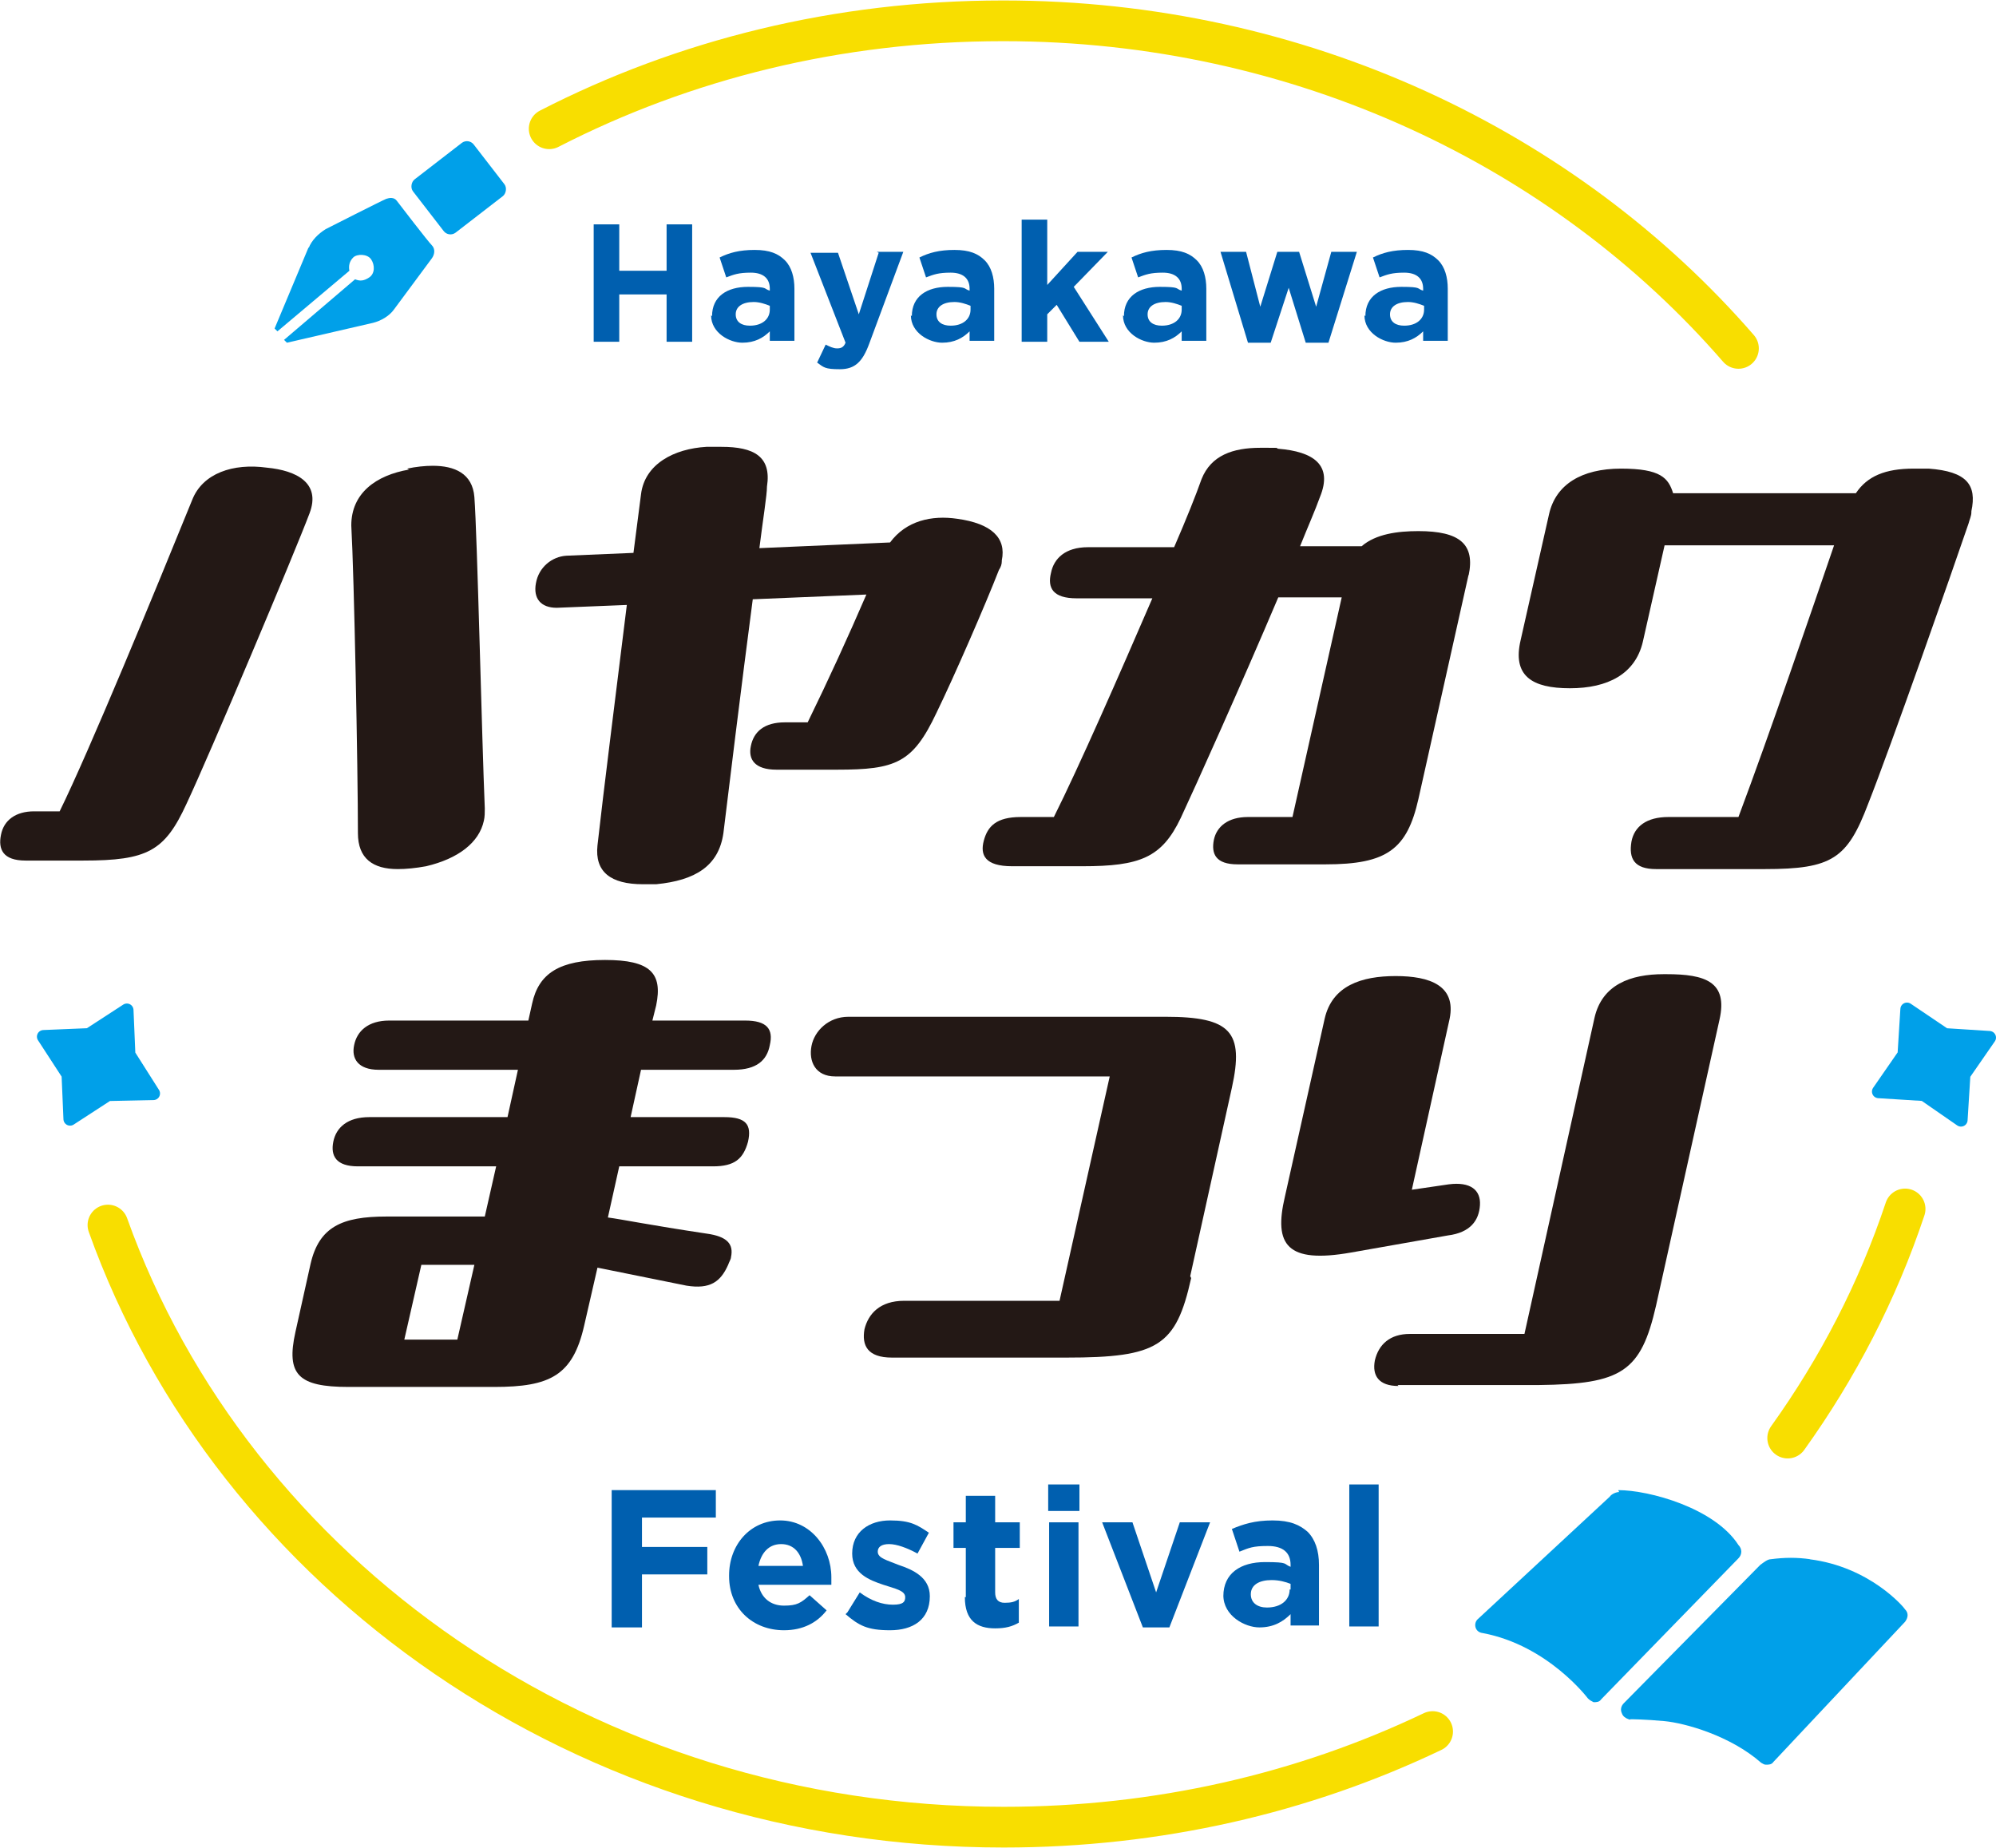 <?xml version="1.0" encoding="UTF-8"?>
<svg id="event_x5F_logo" xmlns="http://www.w3.org/2000/svg" width="210.8" height="195.2" version="1.1" viewBox="0 0 210.8 195.2">
  <!-- Generator: Adobe Illustrator 29.5.1, SVG Export Plug-In . SVG Version: 2.1.0 Build 141)  -->
  <polygon points="207.1 118.3 207.4 113.5 210.1 109.6 205.4 109.3 201.4 106.6 201.1 111.4 198.4 115.3 203.2 115.6 207.1 118.3" fill="#00a0e9" stroke="#00a0e9" stroke-linecap="round" stroke-linejoin="round" stroke-width="1.4"/>
  <polygon points="16.2 115.5 13.6 111.4 13.4 106.7 9.4 109.3 4.6 109.5 7.2 113.5 7.4 118.2 11.4 115.6 16.2 115.5" fill="#00a0e9" stroke="#00a0e9" stroke-linecap="round" stroke-linejoin="round" stroke-width="1.4"/>
  <g>
    <path d="M2.7,90.9c-2.4,0-2.9-1.2-2.6-2.7.3-1.6,1.6-2.5,3.5-2.5h2.7c3.1-6.3,10.1-23.3,14-32.9,1.1-2.8,4.3-3.9,7.9-3.4,3.1.3,5.7,1.6,4.5,4.8-1.5,4-10.6,25.6-13,30.7-2.3,5-4.1,6-10.9,6H2.7ZM43,49.5c.9-.2,1.9-.3,2.7-.3,2.3,0,4.2.8,4.4,3.3.3,3.9.8,25.9,1.1,32.9,0,.4,0,.9-.1,1.3-.5,2.3-2.7,4-6.1,4.8-1.1.2-2.1.3-3,.3-2.6,0-4.2-1.1-4.2-3.8,0-6.7-.4-27.2-.7-32.5,0-3.4,2.6-5.3,6.1-5.9Z" fill="#231815"/>
    <path d="M105.8,59.3c0,.3-.1.6-.3.9-1.4,3.6-4.7,11.2-6.6,15.1-2.5,5.3-4.3,6-10.5,6h-6.4c-2.3,0-3-1.1-2.7-2.5.3-1.5,1.4-2.5,3.6-2.5h2.4c2.2-4.5,4.3-9.1,6.2-13.5l-12,.5c-1.2,9.1-2.6,20.6-3.1,24.7-.5,3.5-3,5-7.1,5.4-.5,0-.9,0-1.4,0-3.4,0-5.1-1.3-4.8-4.1.6-5.4,2-16.5,3.1-25.4l-7.4.3c-1.7,0-2.5-1-2.2-2.6h0c.3-1.7,1.7-2.8,3.2-2.9l7.1-.3.8-6.2c.4-3.2,3.5-4.8,6.9-5,.6,0,1.1,0,1.6,0,3.4,0,5.3,1,4.8,4.2,0,.9-.4,3.3-.8,6.5l13.8-.6c1.7-2.3,4.4-2.9,7.1-2.5,3.6.5,5.2,2,4.7,4.4Z" fill="#231815"/>
    <path d="M155.1,60.7l-5.3,23.7c-1.2,5.3-3.3,6.9-9.8,6.9h-9.3c-2.3,0-2.8-1.1-2.5-2.6.3-1.4,1.5-2.4,3.6-2.4h4.7l5.2-23.2h-6.7c-3.9,9.2-8.8,20.1-10.3,23.3-2,4.2-4.3,5.1-10.4,5.1h-7.4c-2.9,0-3.4-1.2-3-2.7s1.3-2.5,3.9-2.5h3.5c2.7-5.4,6.9-15,10.4-23.1h-8c-2.5,0-3.1-1.1-2.7-2.7.3-1.5,1.5-2.7,3.9-2.7h9.1c1.3-3,2.3-5.5,2.9-7.2,1-2.5,3.3-3.3,6.2-3.3s1.3,0,1.9.1c3.7.3,5.8,1.7,4.4,5.1-.5,1.4-1.3,3.2-2.1,5.2h6.5c1.5-1.3,3.8-1.6,6-1.6,4.4,0,6,1.4,5.3,4.7Z" fill="#231815"/>
    <path d="M208.2,54.1c0,.4-.2.8-.3,1.2-1.7,5-8.3,23.8-10.6,29.6-2.2,5.8-3.8,6.9-10.9,6.9h-11.5c-2.3,0-2.9-1.1-2.6-2.9.3-1.6,1.6-2.6,3.9-2.6h7.4c3.3-8.8,7.7-21.7,10.1-28.7h-17.9l-2.3,10.2c-.8,3.4-3.7,4.9-7.7,4.9s-6.1-1.3-5.2-5.1l3-13.3c.7-3.1,3.4-4.8,7.6-4.8s5,1,5.5,2.6h19.3c1.2-1.8,3.1-2.6,6.1-2.6s1.1,0,1.6,0c4,.3,5.1,1.7,4.5,4.5Z" fill="#231815"/>
  </g>
  <g>
    <path d="M77.2,132.8c0,.2-.2.5-.3.8-.8,1.8-1.9,2.6-4.4,2.2l-9.4-1.9-1.4,6.1c-1.2,5.3-3.6,6.5-9.5,6.5h-15.4c-5.3,0-6.6-1.3-5.6-5.8l1.6-7.2c.9-3.9,3.3-5,8-5h10.4l1.2-5.3h-14.6c-2.3,0-2.9-1.1-2.6-2.6.3-1.5,1.5-2.6,3.8-2.6h14.6l1.1-5h-14.7c-2.2,0-2.9-1.2-2.6-2.6.3-1.5,1.5-2.6,3.7-2.6h14.7l.4-1.8c.7-3.2,2.9-4.6,7.7-4.6s6.1,1.4,5.4,4.8l-.4,1.6h9.8c2.3,0,3,.9,2.6,2.6-.3,1.6-1.4,2.6-3.8,2.6h-9.8l-1.1,5h9.9c2.3,0,2.9.8,2.5,2.6-.5,1.8-1.4,2.6-3.7,2.6h-9.9l-1.2,5.4c1.5.2,4.4.8,10.4,1.7,2.2.3,2.9,1.1,2.6,2.5ZM44.5,133.6l-1.8,7.9h5.6l1.8-7.9h-5.6Z" fill="#231815"/>
    <path d="M125.8,135c-1.6,7.2-3.5,8.4-13.2,8.4h-18.4c-2.6,0-3.2-1.3-2.9-3,.4-1.6,1.6-3,4.2-3h16.4l5.3-23.7h-29c-2.1,0-2.8-1.6-2.5-3.2.3-1.6,1.8-3.1,3.9-3.1h33.5c6.9,0,8.3,1.6,7,7.5l-4.4,19.9Z" fill="#231815"/>
    <path d="M148.9,125.7l4.1-.6c2.3-.3,3.4.6,3.3,2.2-.1,1.6-1,2.9-3.4,3.2l-10.2,1.8c-6.8,1.2-8.2-.8-7-5.9l4.2-18.8c.8-3.5,3.9-4.5,7.5-4.5s6.4,1,5.7,4.5l-4,18.1ZM147.7,146.4c-2.1,0-2.8-1.1-2.5-2.7.4-1.7,1.6-2.8,3.7-2.8h12.1l7.4-33.4c.8-3.5,3.8-4.6,7.3-4.6h.3c4.1,0,6.5.8,5.6,4.8l-6.7,30.2c-1.6,7-3.6,8.3-12.4,8.4h-14.9Z" fill="#231815"/>
  </g>
  <path d="M151.3,182.9c-13.6,6.5-29,10.1-45.3,10.1-44.1,0-81.4-26.7-94.6-63.6" fill="none" stroke="#f8de00" stroke-linecap="round" stroke-linejoin="round" stroke-width="4.3"/>
  <path d="M201.2,127.7c-2.9,8.7-7.1,16.8-12.4,24.2" fill="none" stroke="#f8de00" stroke-linecap="round" stroke-linejoin="round" stroke-width="4.3"/>
  <g>
    <path d="M64.6,157.4h11v2.9h-7.8v3.1h6.9v2.9h-6.9v5.6h-3.2v-14.4Z" fill="#005faf"/>
    <path d="M77,166.4h0c0-3.2,2.2-5.8,5.4-5.8s5.4,2.9,5.4,6,0,.5,0,.8h-7.7c.3,1.4,1.3,2.2,2.7,2.2s1.8-.3,2.7-1.1l1.8,1.6c-1,1.3-2.5,2.1-4.5,2.1-3.3,0-5.8-2.3-5.8-5.7ZM84.8,165.4c-.2-1.4-1-2.3-2.3-2.3s-2.1.9-2.4,2.3h4.7Z" fill="#005faf"/>
    <path d="M89.5,170.3l1.3-2.1c1.2.9,2.4,1.3,3.5,1.3s1.3-.3,1.3-.8h0c0-.7-1.1-.9-2.3-1.3-1.5-.5-3.3-1.2-3.3-3.3h0c0-2.3,1.8-3.5,4-3.5s2.9.5,4.1,1.3l-1.2,2.2c-1.1-.6-2.2-1-3-1s-1.2.3-1.2.8h0c0,.7,1,.9,2.2,1.4,1.5.5,3.3,1.3,3.3,3.3h0c0,2.5-1.8,3.6-4.2,3.6s-3.3-.5-4.7-1.7Z" fill="#005faf"/>
    <path d="M102,168.7v-5.2h-1.3v-2.7h1.3v-2.8h3.1v2.8h2.6v2.7h-2.6v4.7c0,.7.3,1.1,1,1.1s1.1-.1,1.5-.4v2.5c-.7.4-1.4.6-2.5.6-1.9,0-3.2-.8-3.2-3.3Z" fill="#005faf"/>
    <path d="M110.7,156.8h3.3v2.8h-3.3v-2.8ZM110.8,160.8h3.1v11h-3.1v-11Z" fill="#005faf"/>
    <path d="M116.3,160.8h3.3l2.5,7.4,2.5-7.4h3.2l-4.3,11.1h-2.8l-4.3-11.1Z" fill="#005faf"/>
    <path d="M129.2,168.6h0c0-2.4,1.8-3.6,4.4-3.6s1.9.2,2.7.5v-.2c0-1.3-.8-2-2.4-2s-2,.2-3,.6l-.8-2.4c1.2-.5,2.4-.9,4.3-.9s2.9.5,3.7,1.2c.8.8,1.2,2,1.2,3.5v6.4h-3v-1.2c-.8.8-1.8,1.4-3.3,1.4s-3.8-1.2-3.8-3.4ZM136.3,167.9v-.6c-.5-.2-1.2-.4-2-.4-1.3,0-2.2.5-2.2,1.5h0c0,.9.7,1.4,1.7,1.4,1.5,0,2.4-.8,2.4-1.9Z" fill="#005faf"/>
    <path d="M142.5,156.8h3.1v15h-3.1v-15Z" fill="#005faf"/>
  </g>
  <g>
    <path d="M62.7,23.7h2.7v4.9h5v-4.9h2.7v12.4h-2.7v-5h-5v5h-2.7v-12.4Z" fill="#005faf"/>
    <path d="M75.2,33.4h0c0-2.1,1.6-3.1,3.8-3.1s1.6.2,2.3.4v-.2c0-1.1-.7-1.7-2-1.7s-1.8.2-2.6.5l-.7-2.1c1-.5,2.1-.8,3.7-.8s2.5.4,3.2,1.1,1,1.8,1,3v5.5h-2.6v-1c-.7.7-1.6,1.2-2.9,1.2s-3.3-1-3.3-2.9ZM81.3,32.8v-.5c-.5-.2-1.1-.4-1.7-.4-1.2,0-1.9.5-1.9,1.3h0c0,.8.6,1.2,1.5,1.2,1.3,0,2.1-.7,2.1-1.7Z" fill="#005faf"/>
    <path d="M92.6,26.6h2.8l-3.6,9.7c-.7,1.9-1.5,2.7-3.1,2.7s-1.7-.2-2.4-.7l.9-1.9c.4.2.8.4,1.2.4s.7-.1.9-.6l-3.7-9.5h2.9l2.2,6.5,2.1-6.5Z" fill="#005faf"/>
    <path d="M96.3,33.4h0c0-2.1,1.6-3.1,3.8-3.1s1.6.2,2.3.4v-.2c0-1.1-.7-1.7-2-1.7s-1.8.2-2.6.5l-.7-2.1c1-.5,2.1-.8,3.7-.8s2.5.4,3.2,1.1,1,1.8,1,3v5.5h-2.6v-1c-.7.7-1.6,1.2-2.9,1.2s-3.3-1-3.3-2.9ZM102.5,32.8v-.5c-.5-.2-1.1-.4-1.7-.4-1.2,0-1.9.5-1.9,1.3h0c0,.8.6,1.2,1.5,1.2,1.3,0,2.1-.7,2.1-1.7Z" fill="#005faf"/>
    <path d="M107.9,23.2h2.7v6.9l3.2-3.5h3.2l-3.6,3.7,3.7,5.8h-3.1l-2.4-3.9-1,1v2.9h-2.7v-12.9Z" fill="#005faf"/>
    <path d="M118.7,33.4h0c0-2.1,1.6-3.1,3.8-3.1s1.6.2,2.3.4v-.2c0-1.1-.7-1.7-2-1.7s-1.8.2-2.6.5l-.7-2.1c1-.5,2.1-.8,3.7-.8s2.5.4,3.2,1.1,1,1.8,1,3v5.5h-2.6v-1c-.7.7-1.6,1.2-2.9,1.2s-3.3-1-3.3-2.9ZM124.8,32.8v-.5c-.5-.2-1.1-.4-1.7-.4-1.2,0-1.9.5-1.9,1.3h0c0,.8.6,1.2,1.5,1.2,1.3,0,2.1-.7,2.1-1.7Z" fill="#005faf"/>
    <path d="M128.9,26.6h2.7l1.5,5.8,1.8-5.8h2.3l1.8,5.8,1.6-5.8h2.7l-3,9.6h-2.4l-1.8-5.8-1.9,5.8h-2.4l-2.9-9.6Z" fill="#005faf"/>
    <path d="M144.2,33.4h0c0-2.1,1.6-3.1,3.8-3.1s1.6.2,2.3.4v-.2c0-1.1-.7-1.7-2-1.7s-1.8.2-2.6.5l-.7-2.1c1-.5,2.1-.8,3.7-.8s2.5.4,3.2,1.1,1,1.8,1,3v5.5h-2.6v-1c-.7.7-1.6,1.2-2.9,1.2s-3.3-1-3.3-2.9ZM150.4,32.8v-.5c-.5-.2-1.1-.4-1.7-.4-1.2,0-1.9.5-1.9,1.3h0c0,.8.6,1.2,1.5,1.2,1.3,0,2.1-.7,2.1-1.7Z" fill="#005faf"/>
  </g>
  <path d="M58,13.6c14.2-7.3,30.5-11.4,47.9-11.4h.1c31.3,0,59.3,13.5,77.6,34.6" fill="none" stroke="#f8de00" stroke-linecap="round" stroke-miterlimit="10" stroke-width="4.3"/>
  <g>
    <path d="M32.6,26.1l-3.6,8.6.3.3,7.6-6.4c-.1-.5,0-1,.4-1.4s1.5-.4,1.9.2.4,1.5-.2,1.9-1,.4-1.5.2l-7.5,6.4.3.3,9.1-2.1c.8-.2,1.7-.7,2.2-1.4,0,0,3.7-5,4-5.4s.4-1,0-1.4-3.4-4.3-3.7-4.7-.8-.3-1.1-.2-6.4,3.2-6.4,3.2c-.8.5-1.5,1.2-1.8,2Z" fill="#00a0e9"/>
    <rect x="44.9" y="15.9" width="7.1" height="8.1" rx=".9" ry=".9" transform="translate(34.6 -30.7) rotate(52.3)" fill="#00a0e9"/>
  </g>
  <g>
    <path d="M191.2,164.7c-1.4-.2-2.7-.2-4.2,0-.3,0-.7.3-1.1.6l-14.4,14.6c-.3.3-.4.7-.2,1.1.1.3.4.5.7.6s.1,0,.2,0c0,0,1.5,0,3.6.2s6.9,1.5,10.2,4.4c.2.1.3.2.5.2.3,0,.6,0,.8-.3l13.9-14.8c.3-.4.4-.9,0-1.3-.1-.2-3.7-4.5-10.1-5.3h0Z" fill="#00a0e9"/>
    <path d="M171,157.6c-.3,0-.8.2-1,.5l-13.9,12.9c-.5.4-.4,1.4.5,1.5,6.9,1.3,11.1,6.9,11.1,6.9.2.2.4.3.6.4s0,0,0,0c.3,0,.6,0,.8-.3l14.5-14.9c.4-.4.4-1,0-1.4-2.5-3.9-9.4-5.8-12.7-5.8Z" fill="#00a0e9"/>
  </g>
</svg>